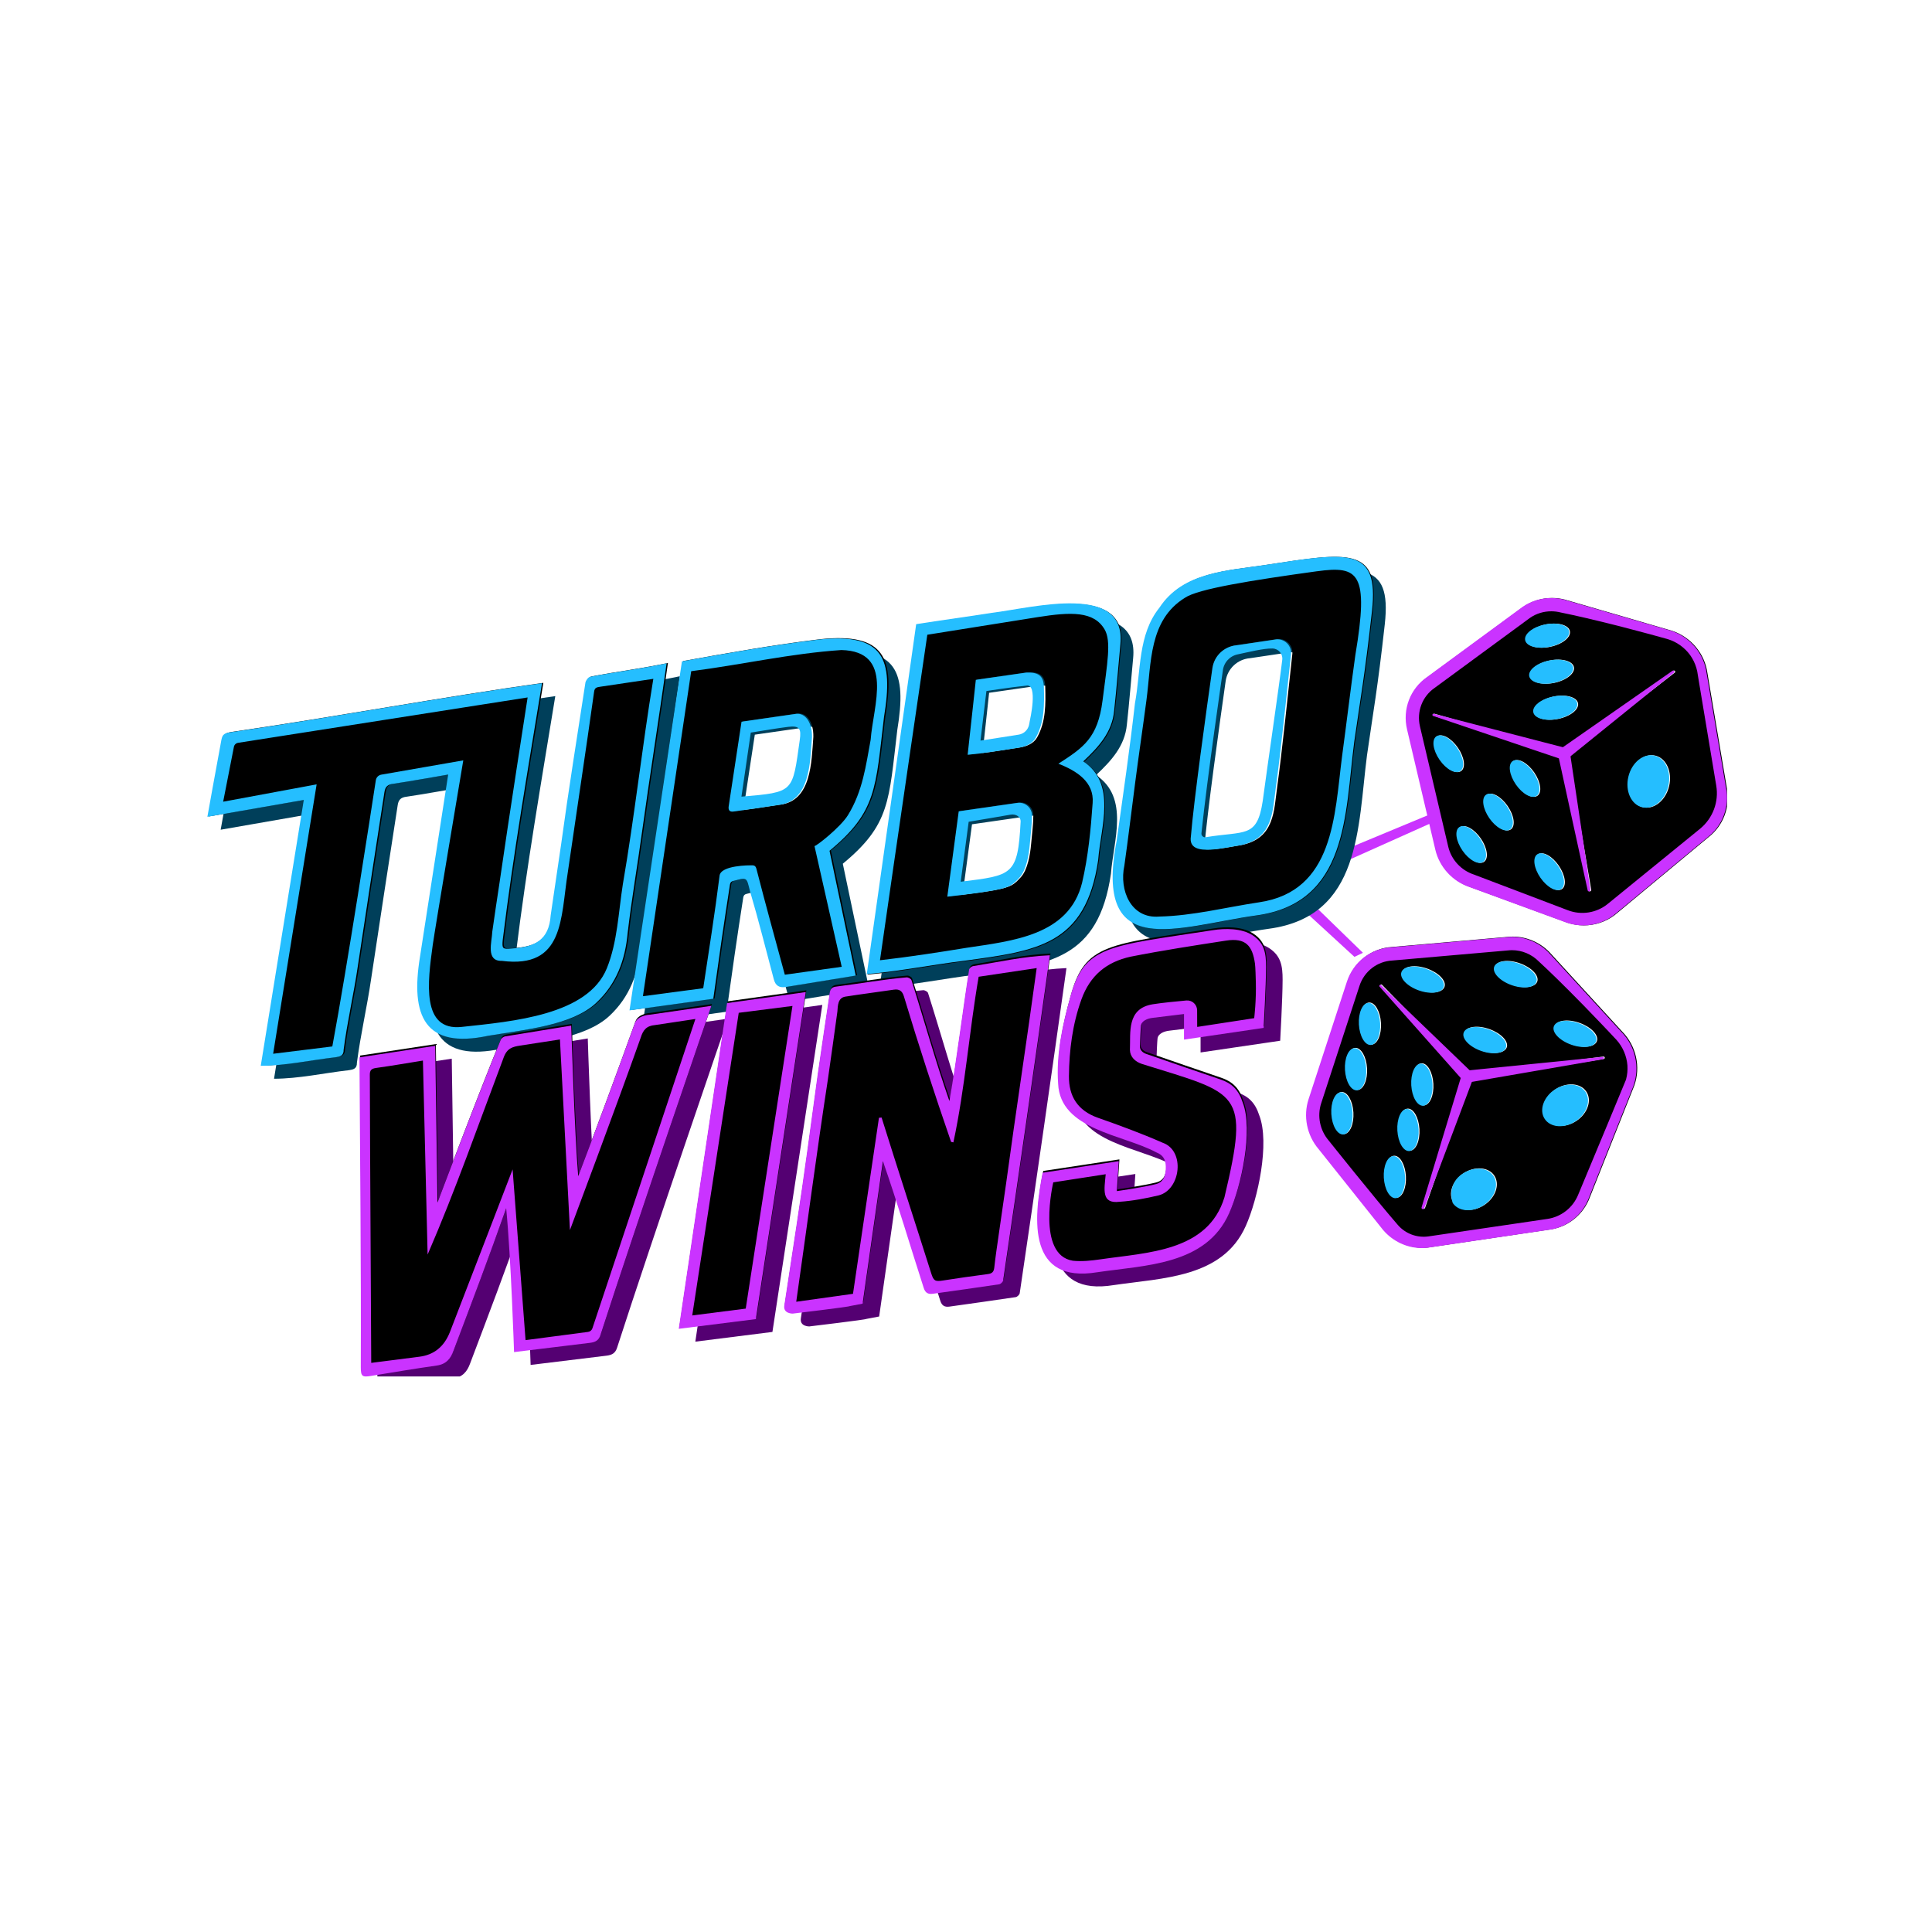 <?xml version="1.0" encoding="UTF-8" standalone="no"?>
<svg xmlns="http://www.w3.org/2000/svg" xmlns:svg="http://www.w3.org/2000/svg" width="207mm" height="207mm" viewBox="0 0 207 207" version="1.1" id="svg1" xml:space="preserve">
  <defs id="defs1">
    <clipPath id="clip0_170_779">
      <rect width="614.4" height="331.4" fill="#ffffff" id="rect59" x="0" y="0"></rect>
    </clipPath>
    <clipPath id="clip1_170_779">
      <rect width="366.544" height="180.891" fill="#ffffff" transform="translate(61.741,149.79)" id="rect60" x="0" y="0"></rect>
    </clipPath>
  </defs>
  <style type="text/css" id="style1"> .st0{fill:#FFFFFF;} .st1{fill:#E00066;} .st2{fill:url(#SVGID_1_);} .st3{opacity:0.47;clip-path:url(#SVGID_00000178176410603989371430000003458680363836544644_);fill:#071432;} </style>
  <style id="style38"> .s0 { fill: url(#g1);stroke: #a18448;stroke-width: 3 } .s1 { fill: url(#g2);stroke: #a18448;stroke-width: 3 } .s2 { fill: url(#g3);stroke: #a18448;stroke-width: 3 } .s3 { fill: url(#g4);stroke: #a18448;stroke-width: 3 } .s4 { fill: url(#g5) } .s5 { fill: url(#g6) } .s6 { fill: url(#g7) } .s7 { fill: url(#g8) } .s8 { fill: url(#g9) } .s9 { fill: url(#g10) } .s10 { fill: url(#g11) } .s11 { fill: url(#g12) } .s12 { fill: url(#g13) } .s13 { fill: url(#g14) } .s14 { fill: url(#g15) } .s15 { fill: url(#g16) } .s16 { fill: url(#g17) } .s17 { fill: url(#g18) } .s18 { fill: url(#g19) } </style>
  <g style="fill:none" id="g1" transform="matrix(0.265,0,0,0.265,22.22,59.659)">
    <g clip-path="url(#clip0_170_779)" id="g59">
      <path d="m 463.768,161.746 -38.017,-34.903 2.524,-4.563 38.929,37.823 z" fill="#ca33ff" id="path1"></path>
      <path d="m 450.937,127.279 44.738,-20.031 -1.885,-2.915 -42.059,17.48 z" fill="#ca33ff" id="path2"></path>
      <path d="m 228.453,313.388 20.165,-132.218 -31.805,4.451 -19.531,131.697 31.176,-3.93 z" fill="#540072" id="path3"></path>
      <path d="m 316.308,170.664 c -0.617,0.107 -1.423,0.735 -1.616,1.304 -2.824,17.83 -4.864,35.407 -7.983,53.275 -5.734,-16.423 -10.11,-32.412 -15.339,-48.883 -0.172,-0.553 -1.342,-1.192 -1.992,-1.133 -9.583,0.805 -19.059,2.566 -28.594,3.742 -1.847,0.226 -2.287,1.289 -2.502,2.722 -1.627,10.904 -3.286,21.803 -4.827,32.718 -2.797,20.535 -5.508,41.082 -8.654,61.564 -1.589,10.641 -3.205,21.276 -4.848,31.906 -0.521,3.367 3.404,3.286 3.404,3.286 0,0 23.209,-2.776 23.064,-3.033 1.734,-0.328 3.366,-0.639 5.186,-0.983 2.722,-19.086 5.439,-38.156 8.209,-57.628 5.944,17.04 10.969,34.118 16.504,51.266 0.639,2.04 1.809,2.631 3.742,2.357 8.923,-1.262 17.851,-2.486 26.758,-3.828 0.623,-0.091 1.514,-0.961 1.616,-1.578 6.47,-43.815 12.756,-87.576 18.898,-131.45 -10.732,0.446 -20.551,2.711 -31.031,4.386 z" fill="#540072" id="path4"></path>
      <path d="m 68.184,207.563 c 10.33,-1.54 30.618,-4.654 30.618,-4.654 l 0.923,63.405 c 0,0 16.558,-44.078 25.647,-66.015 0.333,-0.563 1.095,-1.106 1.74,-1.224 l 26.682,-4.343 c 0,0 1.375,43.901 2.83,60.893 7.838,-20.557 15.435,-41.206 22.903,-61.897 1.149,-3.211 5.981,-3.404 5.981,-3.404 l 24.949,-3.592 c 0,0 -30.436,88.516 -44.814,133.045 -0.757,2.351 -2.201,2.926 -4.171,3.199 l -30.785,3.753 c 0,0 -1.24,-38.252 -3.184,-58.165 -6.823,19.44 -13.996,38.344 -21.276,57.564 -1.197,3.302 -3.012,5.508 -6.813,6.04 -8.912,1.251 -17.782,2.776 -26.667,4.214 -3.468,0.564 -4.021,0.108 -4.027,-3.511 0.161,-41.807 -0.306,-83.49 -0.537,-125.313 z" fill="#540072" id="path5"></path>
      <path d="m 375.188,249.537 -0.795,12.106 c 0,0 10.748,-1.503 15.897,-2.856 3.178,-0.837 3.957,-3.817 3.892,-7.092 -0.059,-2.888 -1.116,-4.633 -3.785,-5.691 -13.513,-7.318 -38.907,-9.025 -39.739,-27.8 -0.822,-11.709 1.653,-23.365 4.778,-34.585 5.702,-21.508 15.371,-20.901 57.811,-27.473 4.832,-0.773 11.629,-0.842 16.069,2.084 4.724,3.113 5.422,7.167 5.406,12.756 -0.016,7.747 -0.977,24.669 -0.977,24.669 l -32.191,4.736 v -10.346 l -12.746,1.557 c -2.029,0.247 -4.44,1.17 -4.66,3.205 -0.156,1.423 -0.317,5.519 -0.413,8.268 -0.054,1.503 1.063,2.577 2.48,3.082 4.864,1.723 26.259,9.068 30.017,10.324 4.607,1.541 7.398,4.182 9.052,9.342 4.316,11.151 -0.542,33.769 -5.465,44.738 -9.342,20.997 -33.658,20.976 -53.329,23.886 -27.95,4.59 -25.947,-20.874 -22.098,-40.234 l 30.79,-4.676 z" fill="#540072" id="path6"></path>
      <path d="m 191.043,48.266 c -3.189,22.764 -6.754,45.221 -9.905,67.958 -1.863,13.723 -4.252,27.402 -5.858,41.152 -0.998,10.931 -4.542,20.605 -12.75,28.251 -9.761,9.089 -28.541,10.726 -43.493,13.239 -25.856,5.487 -31.617,-7.999 -27.709,-31.95 L 102.726,93.272 c 0,0 -17.872,3.135 -22.237,3.726 -2.147,0.258 -3.194,1.111 -3.533,3.345 -3.651,23.435 -7.21,46.891 -10.754,70.342 -1.637,11.296 -4.29,22.549 -5.745,33.834 0.064,2.492 -1.525,2.771 -3.157,3.034 -10.083,1.138 -20.305,3.452 -30.355,3.468 C 32.733,175.27 38.521,139.514 44.346,103.543 31.3,105.819 5.369,110.34 5.369,110.34 c 0,0 3.635,-20.31 5.648,-31.032 0.467,-2.513 1.294,-2.813 4.585,-3.28 41.726,-6.077 83.345,-13.851 125.06,-19.709 -5.648,34.613 -11.607,69.021 -15.881,103.806 -0.338,3.527 -0.075,3.806 3.474,3.479 9.363,-0.559 15.221,-3.313 15.903,-13.39 1.449,-9.68 2.872,-19.36 4.273,-29.045 2.958,-21.744 6.459,-43.423 9.782,-65.097 0.193,-0.902 1.144,-2.201 1.927,-2.341 10.362,-1.992 20.552,-3.221 30.914,-5.449 z" fill="#003f5a" id="path7"></path>
      <path d="m 278.936,70.01 c 3.908,-23.692 -0.145,-34.044 -26.2,-31.348 -18.796,2.26 -36.658,5.449 -55.497,8.837 -7.017,46.719 -14.066,93.632 -21.202,141.114 11.737,-1.627 22.727,-3.146 33.878,-4.693 2.158,-15.564 4.3,-30.596 6.716,-46.021 0.177,-1.208 0.757,-1.466 1.31,-1.6 2.518,-0.617 4.037,-1.17 4.912,-0.735 0.961,0.477 1.192,2.093 1.901,4.848 3.484,11.784 6.448,23.74 9.626,35.622 0.703,2.711 2.282,3.511 4.886,3.124 L 267.5,174.54 c 0,0 -7.14,-33.968 -10.592,-50.456 19.209,-15.827 18.592,-25.437 22.028,-54.08 z m -42.65,35.562 c -6.083,0.972 -12.187,1.804 -18.286,2.658 -1.6,0.225 -2.083,-0.752 -1.863,-2.137 l 5.192,-34.188 22.157,-3.189 c 3.511,-0.338 6.453,3.275 6.34,9.46 -0.778,10.303 -0.789,25.959 -13.54,27.402 z" fill="#003f5a" id="path8"></path>
      <path d="m 322.165,28.235 c -9.996,1.573 -20.546,2.99 -30.435,4.553 -6.684,47.347 -13.315,94.34 -19.972,141.484 13.164,-1.149 26.157,-3.753 39.289,-5.385 29.528,-4.011 49.248,-6.228 54.278,-40.782 0.999,-13.325 7.597,-30.741 -6.029,-39.847 6.126,-5.75 11.661,-11.752 12.466,-20.434 0.994,-8.95 1.681,-17.969 2.54,-26.93 2.4,-24.976 -35.021,-14.796 -52.137,-12.654 z m 15.71,93.256 c -0.366,4.247 -1.391,10.421 -4.215,13.481 -2.647,2.872 -3.769,3.882 -10.254,5.1 -6.486,1.219 -18.877,2.567 -18.877,2.567 l 4.612,-34.5 23.681,-3.409 c 3.136,-0.451 5.949,1.975 5.949,5.143 0,3.457 -0.531,7.377 -0.891,11.623 z m 2.421,-43.111 c -1.412,2.523 -4.274,3.602 -6.765,4.027 -6.877,1.063 -13.878,2.239 -20.777,2.878 1.09,-9.653 3.307,-30.312 3.307,-30.312 l 20.396,-2.926 c 4.73,-0.199 7.017,1.192 7.13,5.809 0.172,6.99 0.311,14.093 -3.286,20.52 z" fill="#003f5a" id="path9"></path>
      <path d="M 432.918,8.644 C 417.44,11.001 399.535,11.468 390.054,25.985 c -8.719,10.893 -7.409,25.513 -9.857,38.591 -2.11,18.592 -4.805,37.115 -7.415,55.643 -9.454,49.323 24.697,34.58 56.453,30.151 37.271,-5.042 35.837,-41.072 39.611,-70.128 2.518,-17.642 4.269,-26.688 7.189,-52.968 C 478.961,0.994 466.108,3.592 432.918,8.644 Z M 443.484,44.701 c -1.347,12.606 -4.322,40.953 -6.093,53.484 -1.369,9.685 -0.951,21.003 -14.464,23.692 -3.619,0.591 -8.01,1.514 -11.758,1.745 -5.014,0.306 -8.874,-0.628 -8.166,-5.266 1.192,-14.582 6.314,-51.353 8.698,-68.109 0.709,-5.004 4.794,-8.848 9.83,-9.256 l 16.021,-2.384 c 3.452,-0.279 6.308,2.647 5.943,6.088 z" fill="#003f5a" id="path10"></path>
      <g clip-path="url(#clip1_170_779)" id="g14">
        <path d="m 222.011,307.481 20.165,-132.217 -31.804,4.45 -19.532,131.697 31.176,-3.93 z" fill="#000000" id="path11"></path>
        <path d="m 309.867,164.758 c -0.618,0.107 -1.423,0.735 -1.616,1.305 -2.824,17.829 -4.865,35.407 -7.984,53.274 -5.734,-16.423 -10.109,-32.411 -15.339,-48.883 -0.171,-0.553 -1.342,-1.192 -1.991,-1.133 -9.584,0.806 -19.06,2.567 -28.595,3.742 -1.846,0.226 -2.287,1.289 -2.501,2.722 -1.627,10.904 -3.286,21.803 -4.827,32.718 -2.797,20.536 -5.508,41.082 -8.655,61.564 -1.589,10.641 -3.205,21.276 -4.848,31.907 -0.52,3.366 3.404,3.285 3.404,3.285 0,0 23.21,-2.775 23.065,-3.033 1.734,-0.328 3.366,-0.639 5.186,-0.983 2.722,-19.086 5.438,-38.156 8.209,-57.628 5.943,17.04 10.968,34.119 16.503,51.266 0.639,2.041 1.81,2.631 3.743,2.357 8.922,-1.261 17.851,-2.485 26.758,-3.828 0.622,-0.091 1.514,-0.961 1.616,-1.578 6.469,-43.815 12.756,-87.576 18.898,-131.45 -10.732,0.446 -20.552,2.712 -31.032,4.387 z" fill="#000000" id="path12"></path>
        <path d="m 61.741,201.659 c 10.33,-1.541 30.618,-4.655 30.618,-4.655 l 0.923,63.405 c 0,0 16.557,-44.077 25.647,-66.014 0.333,-0.564 1.095,-1.106 1.739,-1.224 l 26.683,-4.344 c 0,0 1.374,43.901 2.829,60.893 7.839,-20.557 15.436,-41.205 22.904,-61.897 1.149,-3.21 5.981,-3.404 5.981,-3.404 l 24.948,-3.591 c 0,0 -30.435,88.515 -44.813,133.044 -0.757,2.351 -2.201,2.926 -4.172,3.2 l -30.784,3.752 c 0,0 -1.24,-38.252 -3.184,-58.165 -6.824,19.44 -13.996,38.344 -21.276,57.564 -1.197,3.302 -3.012,5.509 -6.813,6.04 -8.912,1.251 -17.781,2.776 -26.667,4.215 -3.468,0.563 -4.021,0.107 -4.027,-3.512 0.161,-41.806 -0.306,-83.49 -0.537,-125.313 z" fill="#000000" id="path13"></path>
        <path d="m 368.746,243.631 -0.795,12.107 c 0,0 10.749,-1.503 15.897,-2.856 3.179,-0.838 3.957,-3.817 3.893,-7.092 -0.059,-2.889 -1.117,-4.634 -3.785,-5.691 -13.514,-7.318 -38.908,-9.025 -39.74,-27.8 -0.822,-11.709 1.653,-23.365 4.778,-34.586 5.702,-21.507 15.371,-20.9 57.811,-27.472 4.832,-0.773 11.629,-0.843 16.069,2.083 4.725,3.114 5.423,7.168 5.407,12.756 -0.017,7.748 -0.978,24.67 -0.978,24.67 l -32.191,4.735 V 184.14 l -12.745,1.557 c -2.03,0.247 -4.44,1.17 -4.661,3.205 -0.155,1.423 -0.316,5.519 -0.413,8.268 -0.054,1.503 1.063,2.577 2.48,3.081 4.865,1.724 26.259,9.068 30.017,10.325 4.607,1.541 7.399,4.182 9.052,9.341 4.317,11.151 -0.542,33.77 -5.465,44.739 -9.342,20.997 -33.657,20.976 -53.329,23.885 -27.95,4.591 -25.947,-20.873 -22.098,-40.233 l 30.791,-4.677 z" fill="#000000" id="path14"></path>
      </g>
      <path d="m 186.212,42.897 c -3.189,22.764 -6.754,45.221 -9.905,67.958 -1.863,13.723 -4.252,27.403 -5.858,41.152 -0.998,10.931 -4.542,20.606 -12.751,28.251 -9.76,9.089 -28.54,10.727 -43.492,13.239 -25.856,5.487 -31.617,-7.999 -27.709,-31.949 l 11.398,-73.644 c 0,0 -17.873,3.135 -22.238,3.726 -2.147,0.258 -3.194,1.111 -3.533,3.345 -3.651,23.434 -7.21,46.891 -10.754,70.342 -1.637,11.296 -4.29,22.549 -5.745,33.834 0.064,2.491 -1.525,2.77 -3.157,3.033 -10.083,1.138 -20.305,3.452 -30.355,3.468 5.788,-35.75 11.575,-71.507 17.4,-107.478 -13.046,2.277 -38.978,6.797 -38.978,6.797 0,0 3.635,-20.31 5.648,-31.031 C 6.653,71.427 7.479,71.126 10.771,70.659 52.497,64.582 94.116,56.808 135.831,50.95 130.183,85.563 124.224,119.972 119.95,154.756 c -0.338,3.527 -0.075,3.807 3.474,3.479 9.363,-0.558 15.221,-3.312 15.902,-13.39 1.45,-9.68 2.873,-19.36 4.274,-29.045 2.958,-21.744 6.459,-43.423 9.782,-65.097 0.193,-0.902 1.144,-2.201 1.927,-2.341 10.362,-1.992 20.552,-3.221 30.914,-5.449 z" fill="#000000" id="path15"></path>
      <path d="m 274.105,64.641 c 3.908,-23.693 -0.145,-34.044 -26.2,-31.349 -18.796,2.26 -36.658,5.449 -55.497,8.837 -7.017,46.719 -14.066,93.632 -21.202,141.113 11.737,-1.627 22.726,-3.146 33.877,-4.692 2.159,-15.564 4.301,-30.597 6.717,-46.022 0.177,-1.208 0.757,-1.465 1.31,-1.6 2.518,-0.617 4.037,-1.17 4.912,-0.735 0.961,0.478 1.192,2.094 1.901,4.848 3.484,11.784 6.448,23.741 9.626,35.622 0.703,2.711 2.282,3.511 4.886,3.125 l 28.234,-4.618 c 0,0 -7.14,-33.968 -10.592,-50.456 19.209,-15.827 18.592,-25.437 22.028,-54.08 z m -42.65,35.563 c -6.083,0.972 -12.187,1.804 -18.286,2.657 -1.6,0.226 -2.083,-0.751 -1.863,-2.136 l 5.192,-34.189 22.157,-3.189 c 3.511,-0.338 6.453,3.275 6.34,9.46 -0.778,10.303 -0.789,25.958 -13.54,27.402 z" fill="#000000" id="path16"></path>
      <path d="m 317.334,22.866 c -9.996,1.573 -20.546,2.99 -30.435,4.553 -6.685,47.347 -13.315,94.341 -19.972,141.484 13.164,-1.149 26.156,-3.753 39.289,-5.385 29.528,-4.01 49.248,-6.228 54.278,-40.781 0.999,-13.326 7.597,-30.742 -6.029,-39.848 6.126,-5.75 11.661,-11.752 12.466,-20.434 0.994,-8.95 1.681,-17.969 2.54,-26.93 2.4,-24.976 -35.021,-14.796 -52.137,-12.654 z m 15.709,93.256 c -0.365,4.247 -1.39,10.421 -4.214,13.481 -2.647,2.873 -3.769,3.882 -10.254,5.101 -6.486,1.218 -18.877,2.566 -18.877,2.566 l 4.612,-34.5 23.681,-3.409 c 3.136,-0.451 5.949,1.976 5.949,5.143 0,3.458 -0.531,7.377 -0.891,11.624 z m 2.422,-43.111 c -1.412,2.523 -4.274,3.603 -6.765,4.027 -6.877,1.063 -13.878,2.239 -20.777,2.878 1.09,-9.653 3.307,-30.312 3.307,-30.312 l 20.396,-2.926 c 4.73,-0.199 7.017,1.192 7.13,5.809 0.172,6.99 0.311,14.093 -3.286,20.52 z" fill="#000000" id="path17"></path>
      <path d="m 428.087,3.275 c -15.478,2.357 -33.383,2.824 -42.864,17.341 -8.719,10.893 -7.409,25.512 -9.857,38.591 -2.11,18.592 -4.805,37.114 -7.415,55.642 -9.454,49.323 24.697,34.58 56.453,30.151 37.271,-5.041 35.837,-41.071 39.611,-70.127 2.518,-17.642 4.269,-26.688 7.189,-52.969 2.926,-26.28 -9.927,-23.682 -43.117,-18.63 z m 10.566,36.057 c -1.347,12.606 -4.322,40.953 -6.093,53.484 -1.37,9.686 -0.951,21.003 -14.464,23.693 -3.619,0.59 -8.01,1.514 -11.758,1.745 -5.014,0.306 -8.874,-0.628 -8.166,-5.267 1.192,-14.582 6.314,-51.353 8.698,-68.109 0.709,-5.004 4.794,-8.848 9.83,-9.256 l 16.021,-2.384 c 3.452,-0.279 6.308,2.647 5.943,6.088 z" fill="#000000" id="path18"></path>
      <path d="m 221.753,308.2 20.165,-132.217 -31.805,4.451 -19.531,131.696 31.176,-3.93 z m -25.722,-1.476 18.801,-122.366 21.723,-2.765 -18.893,122.366 z" fill="#ca33ff" id="path19"></path>
      <path d="m 309.608,165.476 c -0.618,0.108 -1.423,0.736 -1.616,1.305 -2.824,17.83 -4.864,35.407 -7.984,53.274 -5.733,-16.423 -10.109,-32.411 -15.338,-48.883 -0.172,-0.553 -1.342,-1.191 -1.992,-1.132 -9.583,0.805 -19.059,2.566 -28.594,3.742 -1.847,0.225 -2.287,1.288 -2.502,2.722 -1.627,10.904 -3.286,21.802 -4.827,32.717 -2.797,20.536 -5.508,41.082 -8.654,61.564 -1.589,10.641 -3.205,21.277 -4.848,31.907 -0.521,3.366 3.404,3.286 3.404,3.286 0,0 23.209,-2.776 23.064,-3.034 1.734,-0.327 3.366,-0.639 5.186,-0.982 2.722,-19.086 5.439,-38.156 8.209,-57.629 5.943,17.041 10.969,34.119 16.504,51.267 0.639,2.04 1.809,2.63 3.742,2.357 8.923,-1.262 17.851,-2.486 26.758,-3.828 0.623,-0.092 1.514,-0.961 1.616,-1.579 6.469,-43.815 12.756,-87.576 18.898,-131.449 -10.732,0.445 -20.552,2.711 -31.032,4.386 z m 10.238,109.282 c -0.596,4.193 -1.235,8.381 -1.691,12.59 -0.188,1.739 -0.87,2.432 -2.615,2.652 -6.12,0.779 -12.219,1.686 -18.318,2.62 -3.017,0.462 -3.613,0.102 -4.58,-2.958 -6.641,-20.998 -13.481,-41.93 -20.052,-62.949 -0.354,0.032 -0.709,0.059 -1.063,0.091 -3.49,23.666 -6.985,47.331 -10.501,71.174 -7.533,1.052 -15.017,2.099 -22.947,3.211 4.274,-29.937 8.198,-59.905 12.783,-89.799 1.337,-9.181 2.583,-18.377 3.861,-27.569 0.166,-2.416 0.198,-5.444 3.119,-5.986 6.544,-1.036 13.127,-1.852 19.682,-2.824 2.233,-0.333 3.425,0.532 4.069,2.642 5.944,19.767 12.359,39.38 19.097,58.895 0.312,0.065 0.618,0.135 0.929,0.199 4.741,-22.06 6.351,-44.636 10.217,-66.965 7.736,-1.154 15.462,-2.309 23.462,-3.506 -3.941,29.088 -8.413,57.94 -12.354,87.012 -1.009,7.157 -2.078,14.308 -3.098,21.465 z" fill="#ca33ff" id="path20"></path>
      <path d="m 61.489,202.376 c 10.329,-1.541 30.618,-4.655 30.618,-4.655 l 0.923,63.406 c 0,0 16.558,-44.078 25.646,-66.015 0.333,-0.564 1.095,-1.106 1.74,-1.224 l 26.683,-4.344 c 0,0 1.374,43.901 2.829,60.893 7.838,-20.557 15.435,-41.205 22.903,-61.897 1.149,-3.21 5.981,-3.403 5.981,-3.403 l 24.949,-3.592 c 0,0 -30.436,88.515 -44.813,133.044 -0.757,2.352 -2.202,2.926 -4.172,3.2 l -30.785,3.753 c 0,0 -1.24,-38.253 -3.183,-58.166 -6.824,19.441 -13.997,38.344 -21.277,57.564 -1.197,3.302 -3.012,5.509 -6.813,6.04 -8.912,1.251 -17.782,2.776 -26.667,4.215 -3.468,0.564 -4.021,0.107 -4.027,-3.511 0.161,-41.807 -0.306,-83.491 -0.537,-125.313 z m 4.757,123.525 19.446,-2.486 c 5.913,-0.73 10.034,-4.057 12.364,-9.98 8.38,-21.642 25.346,-65.768 25.346,-65.768 l 5.24,69.032 25.26,-3.318 c 0.821,-0.107 1.503,-0.671 1.766,-1.455 l 41.641,-125.066 -16.246,2.448 c -3.597,0.296 -4.913,2.062 -5.874,5.138 -9.197,26.028 -28.605,77.762 -28.605,77.762 l -4.037,-77.069 -16.117,2.48 c -3.017,0.473 -5.267,1.031 -6.641,4.816 -10.045,26.618 -19.435,53.559 -30.747,79.668 L 87.146,203.67 c -6.561,1.052 -12.729,2.137 -18.93,2.99 -1.895,0.263 -2.577,0.924 -2.539,2.83 0.102,38.816 0.403,77.595 0.569,116.417 z" fill="#ca33ff" id="path21"></path>
      <path d="m 368.493,244.344 -0.795,12.106 c 0,0 10.749,-1.503 15.897,-2.856 3.179,-0.837 3.957,-3.817 3.893,-7.092 -0.059,-2.888 -1.117,-4.633 -3.785,-5.691 -13.514,-7.318 -38.908,-9.025 -39.74,-27.8 -0.822,-11.709 1.653,-23.365 4.778,-34.585 5.702,-21.508 15.371,-20.901 57.811,-27.472 4.832,-0.774 11.629,-0.843 16.069,2.083 4.725,3.114 5.423,7.167 5.406,12.756 -0.016,7.747 -0.977,24.67 -0.977,24.67 l -32.191,4.735 v -10.346 l -12.746,1.557 c -2.029,0.247 -4.44,1.17 -4.66,3.205 -0.155,1.423 -0.316,5.519 -0.413,8.268 -0.054,1.503 1.063,2.577 2.48,3.082 4.864,1.723 26.259,9.068 30.017,10.324 4.607,1.541 7.398,4.182 9.052,9.342 4.317,11.151 -0.542,33.77 -5.465,44.738 -9.342,20.997 -33.657,20.976 -53.329,23.886 -27.95,4.59 -25.947,-20.874 -22.098,-40.234 l 30.79,-4.676 z m -5.283,5.283 -21.212,3.28 c 0,0 -6.921,29.373 7.924,31.697 3.694,0.382 7.538,-0.048 11.248,-0.579 18.919,-2.792 43.396,-3.093 50.048,-25.105 10.297,-43.272 5.862,-41.592 -33.362,-53.881 -2.733,-0.897 -4.784,-2.824 -4.864,-5.643 0.301,-7.087 -1.38,-16.772 9.234,-18.485 3.624,-0.585 9.535,-1.165 13.567,-1.53 2.341,-0.209 4.354,1.627 4.365,3.973 l 0.027,6.717 23.053,-3.538 c 0,0 0.897,-7.286 0.65,-14.856 -0.048,-1.551 -0.134,-5.766 -0.354,-7.285 -1.02,-7.087 -3.672,-10.459 -11.699,-9.219 -12.858,1.987 -25.824,3.979 -38.591,6.502 -9.701,2.131 -16.364,7.554 -19.87,17.298 -3.608,10.029 -4.934,20.482 -5.041,30.978 -0.081,8.129 3.484,13.959 11.715,16.853 8.874,3.119 17.55,6.303 26.167,10.088 9.218,3.205 7.329,18.946 -1.567,21.276 -5.214,1.225 -10.545,2.255 -15.876,2.599 -7.447,0.918 -6.137,-4.945 -5.573,-11.14 z" fill="#ca33ff" id="path22"></path>
      <path d="M 614.325,93.402 606.272,45.764 C 606.261,45.7 606.25,45.636 606.234,45.571 604.618,37.786 598.573,31.489 590.815,29.497 l -41.844,-12.171 c -0.065,-0.016 -0.129,-0.038 -0.194,-0.054 -1.669,-0.419 -3.387,-0.633 -5.105,-0.633 -4.161,0 -8.156,1.224 -11.554,3.543 -0.054,0.032 -0.102,0.07 -0.15,0.107 l -38.489,28.267 c -6.856,4.73 -10.045,13.052 -8.123,21.228 l 11.435,48.636 c 1.659,7.055 6.985,12.843 13.922,15.135 l 39.181,14.367 c 0.065,0.021 0.124,0.043 0.188,0.064 2.105,0.682 4.29,1.031 6.491,1.031 4.435,0 8.805,-1.449 12.305,-4.08 0.07,-0.054 0.14,-0.108 0.204,-0.161 l 37.759,-31.354 c 6.083,-4.639 9.009,-12.472 7.484,-20.026 z M 554.162,59.17 c 0.516,2.491 -3.044,5.337 -7.945,6.351 -4.908,1.015 -9.299,-0.183 -9.815,-2.674 -0.515,-2.491 3.044,-5.337 7.946,-6.351 4.907,-1.015 9.299,0.183 9.814,2.674 z m -1.643,-14.566 c 0.516,2.491 -3.044,5.337 -7.945,6.351 -4.907,1.015 -9.299,-0.182 -9.815,-2.674 -0.515,-2.491 3.045,-5.337 7.946,-6.351 4.907,-1.015 9.299,0.182 9.814,2.674 z M 541.062,27.36 c 4.908,-1.015 9.299,0.182 9.815,2.674 0.515,2.491 -3.044,5.337 -7.946,6.351 -4.907,1.015 -9.299,-0.182 -9.814,-2.674 -0.516,-2.491 3.044,-5.337 7.945,-6.351 z m -42.563,54.697 c -2.679,-3.876 -3.265,-8.112 -1.31,-9.465 1.954,-1.353 5.712,0.698 8.391,4.574 2.679,3.876 3.264,8.112 1.305,9.465 -1.955,1.353 -5.713,-0.698 -8.386,-4.574 z m 17.658,41.27 c -1.955,1.353 -5.713,-0.697 -8.386,-4.574 -2.679,-3.876 -3.265,-8.112 -1.305,-9.465 1.954,-1.353 5.712,0.698 8.386,4.574 2.679,3.877 3.264,8.113 1.305,9.465 z m 10.845,-13.116 c -1.955,1.353 -5.713,-0.697 -8.386,-4.574 -2.68,-3.876 -3.265,-8.112 -1.305,-9.465 1.954,-1.353 5.712,0.698 8.386,4.574 2.679,3.877 3.264,8.113 1.305,9.465 z m 2.356,-18.162 c -2.679,-3.876 -3.264,-8.112 -1.31,-9.465 1.955,-1.353 5.713,0.698 8.392,4.574 2.679,3.876 3.264,8.112 1.305,9.465 -1.955,1.353 -5.713,-0.698 -8.387,-4.574 z m 18.324,42.274 c -1.954,1.353 -5.712,-0.698 -8.386,-4.574 -2.679,-3.877 -3.264,-8.113 -1.304,-9.466 1.954,-1.353 5.712,0.698 8.386,4.575 2.679,3.876 3.264,8.112 1.304,9.465 z m 43.305,-41.566 c -1.385,5.755 -6.12,9.556 -10.577,8.482 -4.456,-1.074 -6.941,-6.609 -5.556,-12.37 1.385,-5.755 6.12,-9.556 10.576,-8.483 4.456,1.074 6.942,6.609 5.557,12.37 z m 2.298,-45.93 -42.908,33.27 c 1.096,7.259 9.127,54.542 9.127,54.542 0.108,0.676 -0.966,0.912 -1.111,0.204 0,0 -9.02,-47.267 -10.571,-54.44 L 495.905,64.308 c -0.51,-0.156 -0.3,-1.02 0.258,-0.859 L 548.89,78.584 592.7,46.054 c 0.483,-0.349 1.073,0.397 0.585,0.778 z" fill="#000000" id="path23"></path>
      <path d="m 544.026,56.51 c -4.907,1.015 -8.461,3.86 -7.946,6.351 0.515,2.491 4.912,3.688 9.814,2.674 4.907,-1.015 8.461,-3.855 7.946,-6.351 -0.515,-2.491 -4.913,-3.688 -9.814,-2.674 z" fill="#25beff" id="path24"></path>
      <path d="m 544.252,50.965 c 4.907,-1.015 8.461,-3.855 7.945,-6.351 -0.515,-2.491 -4.912,-3.688 -9.814,-2.674 -4.907,1.015 -8.461,3.86 -7.946,6.351 0.516,2.491 4.913,3.688 9.815,2.674 z" fill="#25beff" id="path25"></path>
      <path d="m 542.609,36.393 c 4.907,-1.015 8.461,-3.86 7.946,-6.351 -0.516,-2.491 -4.913,-3.688 -9.814,-2.674 -4.907,1.015 -8.462,3.855 -7.946,6.351 0.515,2.497 4.912,3.688 9.814,2.674 z" fill="#25beff" id="path26"></path>
      <path d="m 505.258,77.175 c -2.679,-3.876 -6.432,-5.922 -8.392,-4.574 -1.954,1.353 -1.369,5.589 1.305,9.465 2.679,3.876 6.432,5.922 8.392,4.574 1.954,-1.353 1.369,-5.589 -1.305,-9.465 z" fill="#25beff" id="path27"></path>
      <path d="m 536.118,87.166 c -2.679,-3.876 -6.432,-5.922 -8.392,-4.574 -1.954,1.353 -1.369,5.589 1.305,9.465 2.679,3.876 6.432,5.922 8.386,4.574 1.954,-1.353 1.369,-5.589 -1.305,-9.465 z" fill="#25beff" id="path28"></path>
      <path d="m 516.984,96.186 c -1.955,1.353 -1.369,5.589 1.304,9.465 2.679,3.876 6.432,5.922 8.392,4.574 1.954,-1.352 1.369,-5.588 -1.305,-9.465 -2.679,-3.876 -6.432,-5.921 -8.391,-4.574 z" fill="#25beff" id="path29"></path>
      <path d="m 506.139,109.302 c -1.954,1.353 -1.369,5.589 1.305,9.465 2.679,3.877 6.431,5.922 8.386,4.575 1.954,-1.353 1.369,-5.589 -1.305,-9.466 -2.679,-3.876 -6.432,-5.921 -8.391,-4.574 z" fill="#25beff" id="path30"></path>
      <path d="m 537.664,120.297 c -1.954,1.353 -1.369,5.589 1.304,9.465 2.679,3.876 6.432,5.922 8.386,4.574 1.955,-1.353 1.37,-5.589 -1.304,-9.465 -2.679,-3.876 -6.432,-5.922 -8.386,-4.574 z" fill="#25beff" id="path31"></path>
      <path d="M 614.003,93.411 605.95,45.774 c -0.011,-0.064 -0.021,-0.129 -0.037,-0.193 -1.616,-7.785 -7.662,-14.082 -15.42,-16.074 L 548.654,17.346 c -0.064,-0.016 -0.128,-0.038 -0.193,-0.054 -1.67,-0.419 -3.388,-0.633 -5.106,-0.633 -4.16,0 -8.155,1.224 -11.553,3.543 -0.054,0.032 -0.102,0.07 -0.151,0.107 l -38.489,28.261 c -6.861,4.73 -10.05,13.052 -8.123,21.228 l 11.436,48.636 c 1.659,7.055 6.985,12.842 13.921,15.135 l 39.182,14.367 c 0.064,0.021 0.123,0.043 0.188,0.064 2.104,0.682 4.289,1.031 6.491,1.031 4.434,0 8.804,-1.45 12.305,-4.08 0.07,-0.054 0.139,-0.108 0.204,-0.162 l 37.759,-31.353 c 6.082,-4.639 9.009,-12.472 7.484,-20.026 z m -47.793,46.902 c -4.52,3.678 -10.662,4.671 -16.111,2.598 l -37.952,-14.42 c -5.224,-1.697 -9.208,-6.003 -10.454,-11.291 L 490.258,68.564 c -1.412,-6.008 0.961,-12.176 6.008,-15.618 l 38.553,-28.31 c 2.518,-1.718 5.492,-2.609 8.526,-2.609 1.267,0 2.539,0.156 3.795,0.472 0,0 6.749,1.337 16.735,3.796 4.998,1.213 10.807,2.7 17.014,4.376 3.114,0.859 6.276,1.67 9.588,2.625 3.581,1.09 6.84,3.409 9.068,6.512 1.101,1.584 1.922,3.253 2.486,5.181 0.145,0.521 0.183,0.72 0.344,1.391 l 0.204,1.256 c 0.134,0.838 0.273,1.675 0.408,2.507 0.392,2.341 4.606,27.612 7.07,42.392 1.096,6.561 -1.401,13.191 -6.544,17.411 l -37.308,30.366 z" fill="#ca33ff" id="path32"></path>
      <path d="m 580.084,101.25 c 4.456,1.074 9.191,-2.727 10.576,-8.482 1.385,-5.761 -1.1,-11.296 -5.557,-12.37 -4.456,-1.074 -9.191,2.727 -10.576,8.483 -1.385,5.761 1.101,11.296 5.557,12.37 z" fill="#25beff" id="path33"></path>
      <path d="m 495.841,63.461 53.366,13.83 c 0.923,0.242 1.573,1.009 1.701,1.895 1.042,6.91 3.136,20.82 4.151,27.73 l 4.123,27.735 c 0.107,0.676 -0.967,0.912 -1.112,0.204 l -5.991,-27.392 c -1.503,-6.824 -4.488,-20.568 -5.965,-27.397 l 1.702,1.895 -52.233,-17.637 c -0.51,-0.156 -0.301,-1.02 0.258,-0.859 z" fill="#ca33ff" id="path34"></path>
      <path d="M 592.962,46.844 549.98,81.58 c -1.047,0.848 -2.588,0.687 -3.436,-0.365 -0.892,-1.095 -0.655,-2.738 0.504,-3.538 l 45.329,-31.611 c 0.483,-0.349 1.074,0.397 0.585,0.778 z" fill="#ca33ff" id="path35"></path>
      <path d="m 572.089,192.016 -29.432,-32.127 c -0.043,-0.048 -0.091,-0.096 -0.134,-0.145 -3.882,-3.935 -9.235,-6.195 -14.689,-6.195 -0.355,0 -0.709,0.011 -1.063,0.027 -0.065,0 -0.124,0.005 -0.183,0.01 l -47.567,4.156 c -8.317,0.478 -15.366,5.932 -17.97,13.916 l -15.5,47.503 c -2.249,6.888 -0.703,14.603 4.032,20.165 l 26.018,32.632 c 0.043,0.053 0.085,0.102 0.128,0.155 3.968,4.612 9.675,7.254 15.667,7.254 0.66,0 1.326,-0.033 1.981,-0.097 0.086,-0.011 0.171,-0.021 0.257,-0.032 l 48.55,-7.173 c 7.608,-0.805 14.179,-5.975 16.799,-13.223 l 17.868,-44.889 c 0.027,-0.059 0.048,-0.123 0.07,-0.188 2.662,-7.489 0.767,-16.015 -4.827,-21.743 z m -27.376,-2.281 c 0.854,-2.395 5.369,-2.98 10.088,-1.294 4.719,1.68 7.849,4.987 6.996,7.382 -0.854,2.394 -5.369,2.979 -10.088,1.294 -4.72,-1.681 -7.85,-4.988 -6.996,-7.382 z m -24.117,-24.09 c 0.854,-2.395 5.369,-2.98 10.088,-1.294 4.72,1.68 7.85,4.987 6.996,7.382 -0.854,2.394 -5.369,2.98 -10.088,1.294 -4.719,-1.681 -7.849,-4.988 -6.996,-7.382 z m -12.332,26.608 c 0.854,-2.395 5.369,-2.98 10.088,-1.294 4.719,1.68 7.85,4.987 6.996,7.382 -0.854,2.394 -5.369,2.979 -10.088,1.294 -4.719,-1.681 -7.849,-4.988 -6.996,-7.382 z m -25.169,-24.466 c 0.854,-2.395 5.369,-2.98 10.088,-1.294 4.72,1.68 7.85,4.988 6.996,7.382 -0.854,2.395 -5.369,2.98 -10.088,1.294 -4.719,-1.68 -7.849,-4.988 -6.996,-7.382 z m -23.547,65.628 c -2.373,0.14 -4.521,-3.559 -4.794,-8.262 -0.274,-4.704 1.428,-8.628 3.801,-8.768 2.373,-0.139 4.52,3.56 4.794,8.263 0.274,4.703 -1.428,8.627 -3.801,8.767 z m 5.519,-17.846 c -2.373,0.14 -4.521,-3.559 -4.794,-8.262 -0.274,-4.703 1.428,-8.628 3.801,-8.768 2.373,-0.139 4.52,3.56 4.794,8.263 0.274,4.703 -1.428,8.628 -3.801,8.767 z m 5.626,-18.329 c -2.373,0.14 -4.52,-3.559 -4.794,-8.262 -0.274,-4.704 1.428,-8.628 3.801,-8.768 2.373,-0.139 4.521,3.56 4.795,8.263 0.273,4.703 -1.428,8.628 -3.802,8.767 z m 10.083,61.945 c -2.373,0.14 -4.52,-3.559 -4.794,-8.262 -0.274,-4.703 1.428,-8.628 3.801,-8.768 2.373,-0.139 4.52,3.56 4.794,8.263 0.274,4.703 -1.428,8.628 -3.801,8.767 z m 5.471,-19.054 c -2.373,0.14 -4.521,-3.559 -4.794,-8.262 -0.274,-4.703 1.428,-8.628 3.801,-8.767 2.373,-0.14 4.52,3.559 4.794,8.262 0.274,4.703 -1.428,8.628 -3.801,8.767 z m 4.633,-35.353 c 2.373,-0.14 4.521,3.559 4.795,8.262 0.273,4.704 -1.429,8.628 -3.802,8.768 -2.373,0.139 -4.52,-3.56 -4.794,-8.263 -0.274,-4.703 1.428,-8.628 3.801,-8.767 z m 25.416,57.269 c -4.558,3.012 -10.142,2.588 -12.472,-0.94 -2.33,-3.527 -0.52,-8.826 4.038,-11.838 4.558,-3.012 10.141,-2.588 12.471,0.94 2.33,3.527 0.521,8.826 -4.037,11.838 z m 37.2,-33.968 c -4.558,3.011 -10.141,2.587 -12.471,-0.94 -2.33,-3.527 -0.521,-8.826 4.037,-11.838 4.558,-3.012 10.142,-2.588 12.472,0.939 2.33,3.528 0.521,8.827 -4.038,11.839 z m 11.087,-25.067 -54.074,8.617 c -2.583,6.872 -18.195,51.626 -18.195,51.626 -0.237,0.644 -1.289,0.327 -1.069,-0.365 0,0 14.759,-45.818 16.896,-52.835 L 474.258,173.66 c -0.37,-0.386 0.237,-1.041 0.645,-0.628 l 35.23,36.036 54.321,-7.023 c 0.591,-0.07 0.746,0.87 0.134,0.967 z" fill="#000000" id="path36"></path>
      <path d="m 514.927,199.758 c 4.719,1.681 9.235,1.101 10.088,-1.294 0.854,-2.394 -2.282,-5.701 -6.995,-7.382 -4.72,-1.68 -9.235,-1.1 -10.088,1.294 -0.854,2.395 2.281,5.702 6.995,7.382 z" fill="#25beff" id="path37"></path>
      <path d="m 489.758,175.298 c 4.719,1.681 9.235,1.101 10.088,-1.294 0.854,-2.394 -2.282,-5.701 -6.995,-7.382 -4.72,-1.68 -9.235,-1.1 -10.088,1.294 -0.854,2.395 2.281,5.702 6.995,7.382 z" fill="#25beff" id="path38"></path>
      <path d="m 554.468,188.565 c -4.719,-1.68 -9.234,-1.1 -10.088,1.294 -0.853,2.395 2.282,5.702 6.996,7.382 4.719,1.681 9.234,1.101 10.088,-1.294 0.854,-2.394 -2.282,-5.701 -6.996,-7.382 z" fill="#25beff" id="path39"></path>
      <path d="m 527.258,173.156 c 4.719,1.68 9.235,1.1 10.088,-1.294 0.854,-2.395 -2.282,-5.702 -6.995,-7.382 -4.72,-1.681 -9.235,-1.101 -10.088,1.294 -0.854,2.394 2.281,5.701 6.995,7.382 z" fill="#25beff" id="path40"></path>
      <path d="m 469.368,180.339 c -2.373,0.139 -4.075,4.064 -3.801,8.767 0.273,4.703 2.421,8.402 4.794,8.263 2.373,-0.14 4.075,-4.065 3.801,-8.768 -0.274,-4.703 -2.421,-8.402 -4.794,-8.262 z" fill="#25beff" id="path41"></path>
      <path d="m 491.536,221.937 c 2.373,-0.139 4.075,-4.064 3.801,-8.767 -0.274,-4.703 -2.422,-8.402 -4.795,-8.262 -2.373,0.139 -4.074,4.064 -3.801,8.767 0.274,4.703 2.422,8.402 4.795,8.262 z" fill="#25beff" id="path42"></path>
      <path d="m 463.741,198.664 c -2.373,0.14 -4.075,4.064 -3.801,8.767 0.274,4.703 2.421,8.402 4.794,8.263 2.373,-0.14 4.075,-4.064 3.801,-8.767 -0.273,-4.703 -2.421,-8.403 -4.794,-8.263 z" fill="#25beff" id="path43"></path>
      <path d="m 485.915,240.261 c 2.373,-0.139 4.074,-4.064 3.801,-8.767 -0.274,-4.703 -2.422,-8.402 -4.795,-8.263 -2.373,0.14 -4.075,4.065 -3.801,8.768 0.274,4.703 2.422,8.402 4.795,8.262 z" fill="#25beff" id="path44"></path>
      <path d="m 458.221,216.509 c -2.373,0.139 -4.075,4.064 -3.801,8.767 0.274,4.703 2.421,8.402 4.794,8.263 2.373,-0.14 4.075,-4.065 3.801,-8.768 -0.273,-4.703 -2.421,-8.402 -4.794,-8.262 z" fill="#25beff" id="path45"></path>
      <path d="m 484.24,250.548 c -0.274,-4.703 -2.422,-8.403 -4.795,-8.263 -2.373,0.14 -4.075,4.064 -3.801,8.767 0.274,4.703 2.421,8.402 4.794,8.263 2.373,-0.14 4.075,-4.064 3.802,-8.767 z" fill="#25beff" id="path46"></path>
      <path d="m 571.756,192.14 -29.432,-32.127 c -0.043,-0.048 -0.091,-0.097 -0.134,-0.145 -3.882,-3.935 -9.235,-6.196 -14.689,-6.196 -0.355,0 -0.709,0.011 -1.063,0.027 -0.065,0 -0.124,0.006 -0.183,0.011 l -47.568,4.155 c -8.316,0.478 -15.365,5.933 -17.969,13.916 l -15.494,47.498 c -2.25,6.888 -0.704,14.603 4.032,20.165 l 26.017,32.632 c 0.043,0.054 0.086,0.102 0.129,0.156 3.967,4.611 9.674,7.253 15.666,7.253 0.66,0 1.326,-0.032 1.981,-0.097 0.086,-0.011 0.172,-0.021 0.258,-0.032 l 48.55,-7.173 c 7.607,-0.805 14.179,-5.975 16.799,-13.223 l 17.867,-44.889 c 0.027,-0.059 0.048,-0.123 0.07,-0.188 2.663,-7.489 0.768,-16.015 -4.827,-21.743 z m -77.966,82.615 c -4.676,0.687 -9.385,-1.047 -12.477,-4.617 -9.508,-10.99 -27.929,-34.108 -27.929,-34.108 -3.581,-4.166 -4.751,-9.911 -3.065,-15.081 l 15.494,-47.498 c 1.911,-5.868 7.146,-9.905 13.245,-10.228 l 47.653,-4.16 c 0.258,-0.016 0.521,-0.022 0.779,-0.022 4.037,0 7.956,1.648 10.866,4.596 0,0 5.074,4.644 12.327,11.935 3.64,3.634 7.833,7.924 12.262,12.573 2.218,2.352 4.499,4.687 6.83,7.227 2.491,2.792 4.074,6.469 4.364,10.276 0.118,1.927 -0.048,3.774 -0.569,5.717 -0.107,0.392 -13.03,31.408 -19.403,46.693 -2.152,5.17 -6.861,8.826 -12.407,9.642 l -47.981,7.05 z" fill="#ca33ff" id="path47"></path>
      <path d="m 503.491,261.232 c 2.33,3.527 7.914,3.951 12.472,0.939 4.558,-3.012 6.367,-8.311 4.037,-11.838 -2.33,-3.527 -7.913,-3.951 -12.471,-0.94 -2.185,1.275 -6.052,5.426 -4.038,11.839 z" fill="#25beff" id="path48"></path>
      <path d="m 544.729,215.43 c -4.558,3.012 -6.367,8.311 -4.037,11.839 2.33,3.527 7.913,3.951 12.471,0.939 4.559,-3.012 6.368,-8.311 4.038,-11.838 -2.33,-3.527 -7.914,-3.951 -12.472,-0.94 z" fill="#25beff" id="path49"></path>
      <path d="m 474.57,173.156 36.637,35.268 c 0.687,0.66 0.881,1.642 0.564,2.485 -2.454,6.545 -7.404,19.709 -9.879,26.243 l -9.905,26.232 c -0.236,0.644 -1.289,0.327 -1.069,-0.365 l 8.107,-26.844 c 2.014,-6.695 6.099,-20.149 8.134,-26.833 l 0.564,2.48 -33.791,-38.038 c -0.371,-0.386 0.236,-1.041 0.644,-0.628 z" fill="#ca33ff" id="path50"></path>
      <path d="m 564.251,203.141 -54.456,9.406 c -1.331,0.231 -2.593,-0.661 -2.824,-1.992 -0.247,-1.391 0.763,-2.711 2.164,-2.845 l 54.987,-5.53 c 0.591,-0.07 0.746,0.869 0.134,0.966 z" fill="#ca33ff" id="path51"></path>
      <path d="m 185.675,43.032 c -3.19,22.764 -6.754,45.221 -9.906,67.958 -1.863,13.723 -4.252,27.402 -5.857,41.152 -0.999,10.931 -4.542,20.605 -12.751,28.25 -9.761,9.09 -28.541,10.727 -43.493,13.24 -25.856,5.487 -31.617,-8 -27.708,-31.95 l 11.398,-73.644 c 0,0 -17.873,3.135 -22.238,3.726 -2.147,0.258 -3.194,1.111 -3.533,3.345 C 67.937,118.544 64.377,142 60.834,165.451 59.196,176.747 56.544,188 55.089,199.285 c 0.064,2.491 -1.525,2.771 -3.157,3.034 -10.083,1.138 -20.305,3.452 -30.355,3.468 C 27.365,170.036 33.152,134.28 38.977,98.309 25.931,100.585 0,105.106 0,105.106 c 0,0 3.635,-20.31 5.648,-31.032 0.467,-2.513 1.294,-2.813 4.585,-3.28 41.726,-6.077 83.345,-13.851 125.061,-19.709 -5.648,34.613 -11.608,69.021 -15.881,103.806 -0.338,3.527 -0.075,3.806 3.473,3.479 9.364,-0.559 15.221,-3.313 15.903,-13.39 1.449,-9.68 2.872,-19.36 4.273,-29.045 2.959,-21.744 6.459,-43.423 9.782,-65.097 0.194,-0.902 1.144,-2.201 1.928,-2.341 10.362,-1.992 20.552,-3.221 30.913,-5.449 z M 129.474,56.856 12.407,75.202 c -0.848,0.134 -1.525,0.784 -1.686,1.632 L 6.378,99.012 44.169,92.001 c 0,0 -11.699,72.469 -17.583,108.916 8.134,-1.004 15.988,-1.97 23.929,-2.952 5.954,-31.907 15.774,-95.78 17.588,-107.634 0.177,-1.149 1.058,-2.051 2.207,-2.255 6.115,-1.074 33.152,-5.777 33.152,-5.777 0,0 -11.484,68.34 -12.359,74.712 -2.051,14.931 -4.671,34.833 11.736,33.056 20.627,-2.239 50.993,-4.703 58.687,-23.757 4.268,-10.571 4.671,-22.597 6.437,-33.845 4.778,-27.74 7.747,-55.239 12.337,-83.13 l -21.523,3.2 c -1.434,0.215 -2.228,0.408 -2.432,2.072 -3.399,24.364 -7.119,48.684 -10.636,73.032 -2.947,18.382 -1.315,38.977 -26.667,35.718 -6.576,0.161 -4.021,-7.538 -3.849,-11.843 0.934,-6.631 1.943,-13.251 2.942,-19.87 3.597,-25.067 11.339,-74.793 11.339,-74.793 z" fill="#25beff" id="path52"></path>
      <path d="m 204.546,178.685 c -11.151,1.546 -22.141,3.066 -33.877,4.692 7.135,-47.487 14.184,-94.399 21.201,-141.113 18.834,-3.388 36.701,-6.577 55.497,-8.837 26.055,-2.695 30.114,7.656 26.2,31.348 -3.436,28.643 -2.824,38.253 -22.028,54.08 3.452,16.482 10.593,50.456 10.593,50.456 l -28.235,4.617 c -2.604,0.382 -4.182,-0.418 -4.885,-3.124 -3.179,-11.881 -6.142,-23.838 -9.627,-35.622 -0.708,-2.749 -0.939,-4.365 -1.9,-4.848 -0.881,-0.44 -2.395,0.113 -4.913,0.735 -0.547,0.134 -1.133,0.398 -1.31,1.6 -2.416,15.425 -4.558,30.457 -6.716,46.022 z m -4.07,-4.263 c 2.282,-15.188 4.703,-30.221 6.599,-45.447 0.413,-4.359 12.546,-4.241 12.546,-4.241 1.488,-0.064 2.035,0.102 2.416,1.616 3.689,14.415 7.495,28.063 11.431,42.612 7.672,-1.068 23,-3.205 23,-3.205 l -11.012,-48.845 c 0.29,0.451 10.453,-7.463 13.54,-12.472 5.992,-9.734 7.254,-20.106 9.176,-30.489 0.987,-13.723 9.712,-35.719 -11.817,-36.261 -20.45,1.364 -40.395,5.949 -60.743,8.558 -6.523,43.922 -13.014,87.602 -19.521,131.401 8.354,-1.106 16.209,-2.142 24.385,-3.227 z" fill="#25beff" id="path53"></path>
      <path d="m 470.865,21.9 c -2.926,26.28 -4.671,35.332 -7.189,52.969 -3.768,29.056 -2.34,65.086 -39.611,70.127 -31.756,4.429 -65.907,19.172 -56.453,-30.151 2.61,-18.528 5.305,-37.045 7.415,-55.642 2.448,-13.078 1.138,-27.703 9.857,-38.591 9.481,-14.523 27.386,-14.984 42.864,-17.341 33.19,-5.057 46.043,-7.656 43.117,18.63 z m -22.2,-16.069 c -26.978,3.726 -48.136,7.146 -53.425,10.727 -14.662,9.057 -13.54,26.334 -15.569,41.404 -1.471,11.194 -3.141,22.366 -4.585,33.566 -1.45,11.108 -2.776,22.238 -4.344,33.33 -2.136,9.926 2.62,21.571 14.153,20.589 13.588,-0.301 26.876,-3.753 40.26,-5.75 30.463,-4.429 30.522,-35.187 33.614,-59.084 1.842,-13.637 3.458,-27.311 5.374,-40.937 5.573,-33.217 1.321,-36.154 -15.478,-33.834 z" fill="#25beff" id="path54"></path>
      <path d="m 244.458,72.936 c -0.779,10.303 -0.79,25.958 -13.541,27.402 -6.082,0.972 -12.187,1.804 -18.286,2.658 -1.6,0.225 -2.083,-0.752 -1.863,-2.137 l 5.192,-34.188 22.157,-3.189 c 3.511,-0.338 6.453,3.275 6.341,9.46 z m -28.525,24.031 c 21.454,-1.847 20.563,-1.648 23.564,-22.85 0.687,-4.649 -0.091,-5.933 -4.693,-5.364 -4.96,0.612 -9.884,1.503 -15.102,2.314 -1.256,8.606 -2.507,17.196 -3.774,25.899 z" fill="#25beff" id="path55"></path>
      <path d="m 299.16,137.404 4.612,-34.499 23.682,-3.41 c 3.135,-0.451 5.948,1.976 5.948,5.144 0,3.457 -0.531,7.376 -0.891,11.623 -0.359,4.247 -1.39,10.421 -4.214,13.481 -2.647,2.872 -3.769,3.882 -10.255,5.101 -6.485,1.218 -18.876,2.566 -18.876,2.566 z m 5.423,-6.039 c 20.793,-2.615 23.086,-2.395 24.213,-24.182 0.156,-2.056 -1.911,-3.312 -4.08,-2.931 -5.535,0.972 -11.076,1.885 -16.917,2.872 -1.058,7.952 -2.132,16.026 -3.222,24.241 z" fill="#25beff" id="path56"></path>
      <path d="m 307.38,80.05 c 1.09,-9.653 3.307,-30.312 3.307,-30.312 l 20.396,-2.926 c 4.73,-0.199 7.017,1.192 7.125,5.809 0.171,6.99 0.311,14.093 -3.286,20.52 -1.412,2.523 -4.274,3.603 -6.765,4.027 -6.877,1.063 -13.878,2.239 -20.777,2.878 z m 5.202,-5.739 15.419,-2.411 c 2.051,-0.322 3.705,-1.847 4.188,-3.865 0.129,-0.548 0.247,-1.133 0.328,-1.729 0,0 3.462,-15.156 -1.402,-14.222 -6.405,0.66 -16.149,2.18 -16.149,2.18 l -2.389,20.047 z" fill="#25beff" id="path57"></path>
      <path d="m 432.022,92.951 c -1.369,9.685 -0.95,21.003 -14.464,23.692 -3.618,0.591 -8.01,1.514 -11.757,1.745 -5.015,0.306 -8.875,-0.628 -8.166,-5.267 1.192,-14.581 6.313,-51.352 8.697,-68.108 0.709,-5.004 4.795,-8.848 9.831,-9.256 l 16.02,-2.384 c 3.452,-0.279 6.308,2.647 5.943,6.088 -1.347,12.606 -4.322,40.953 -6.093,53.484 z m -28.503,20.433 c 16.047,-2.673 20.852,0.521 23.156,-14.597 1.997,-15.006 6.593,-46.102 7.908,-57.162 0.284,-2.378 -1.53,-4.488 -3.925,-4.558 -3.693,-0.107 -10.055,1.546 -14.104,2.378 -3.28,0.676 -5.712,3.431 -6.018,6.765 -0.054,0.596 -6.271,42.897 -8.628,65.553 -0.096,0.929 0.677,1.713 1.611,1.627 z" fill="#25beff" id="path58"></path>
      <path d="m 354.137,82.702 c 13.626,9.105 7.027,26.522 6.029,39.847 -5.031,34.548 -24.75,36.771 -54.279,40.781 -13.132,1.632 -26.119,4.236 -39.289,5.385 6.658,-47.149 13.288,-94.142 19.972,-141.484 9.89,-1.557 20.439,-2.974 30.436,-4.553 17.121,-2.142 54.536,-12.321 52.137,12.654 -0.859,8.955 -1.547,17.98 -2.54,26.93 -0.805,8.687 -6.34,14.684 -12.466,20.434 z m -10.061,0.95 c 10.045,-6.518 15.918,-10.271 17.851,-25.582 1.933,-15.312 3.597,-23.956 0.832,-28.702 -4.327,-7.42 -13.508,-7.146 -27.15,-4.971 l -44.534,7.108 c 0,0 -13.197,89.884 -19.14,131.611 12.01,-1.391 23.166,-3.104 34.967,-5.031 18.383,-2.797 41.49,-4.88 46.768,-26.371 2.437,-10.448 3.516,-21.486 4.252,-32.186 0.687,-8.536 -6.556,-13.046 -13.857,-15.876 z" fill="#25beff" id="path59"></path>
    </g>
  </g>
</svg>
